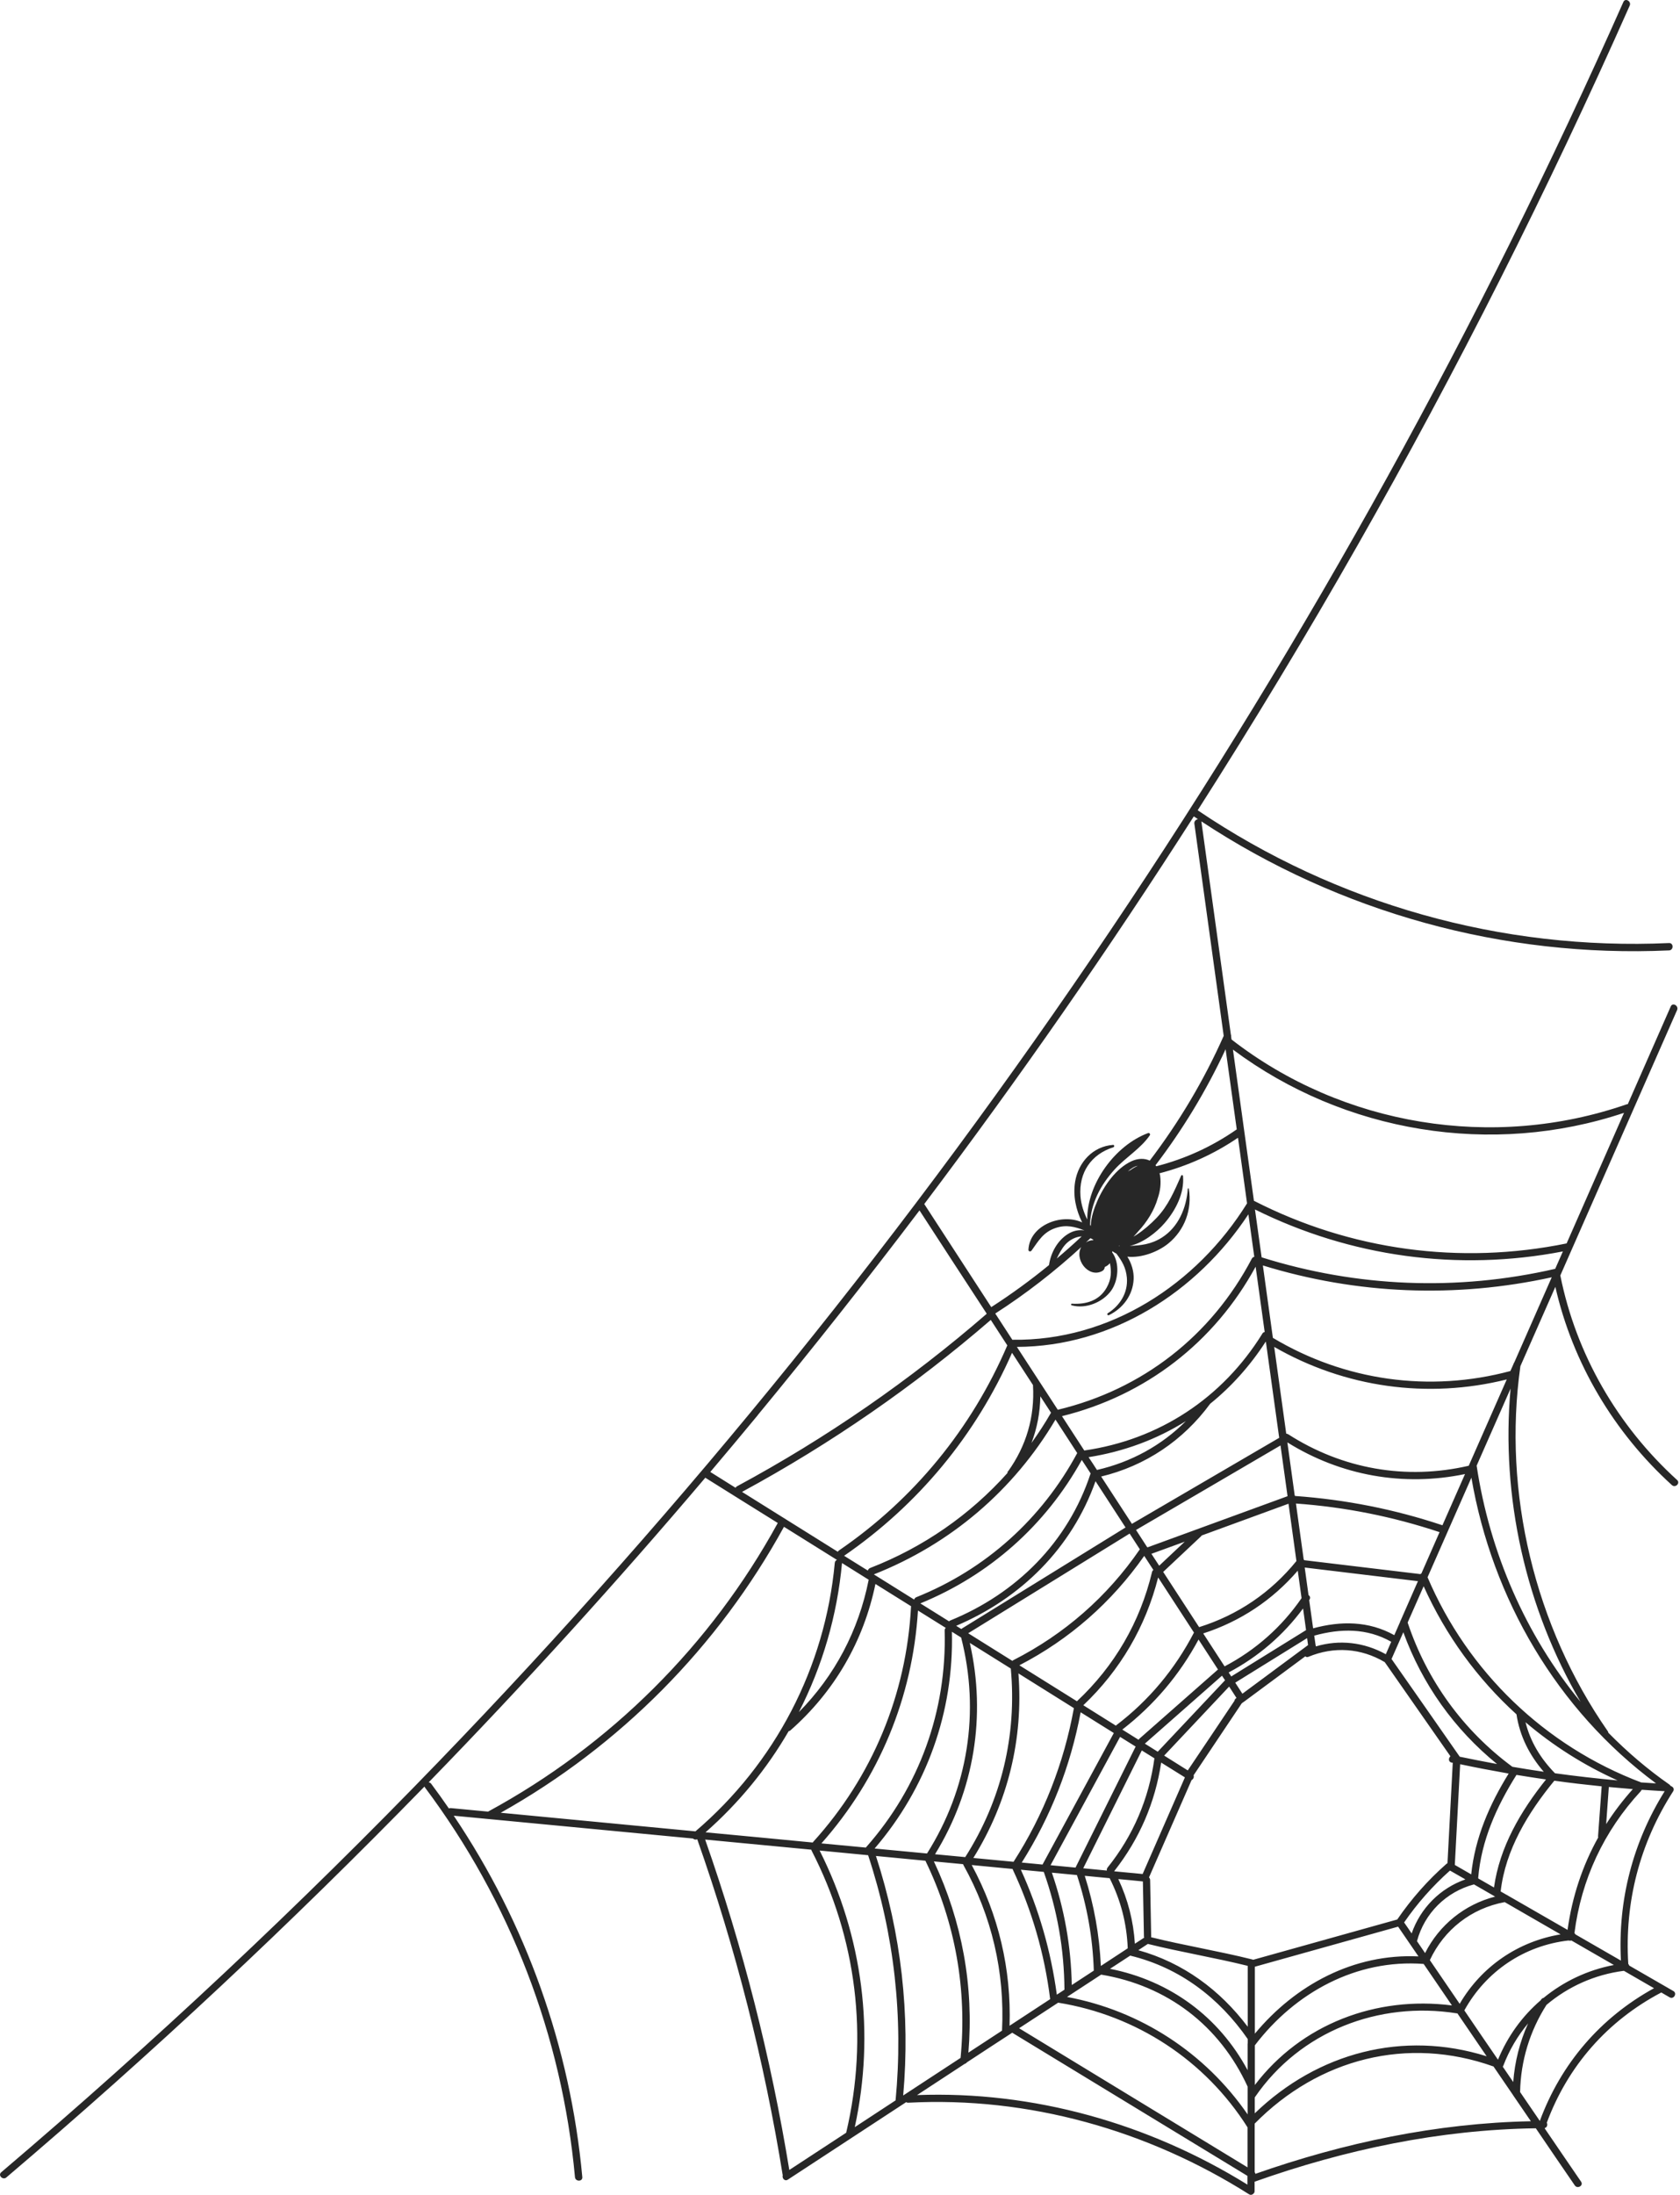 <svg width="311" height="406" viewBox="0 0 311 406" fill="none" xmlns="http://www.w3.org/2000/svg">
<g clip-path="url(#clip0_1_67)">
<path d="M287.927 238.06C291.138 252.175 298.777 264.985 309.504 274.725C310.157 275.307 311.11 274.354 310.457 273.772C299.448 263.768 291.773 250.552 288.845 235.942C296.043 219.586 303.259 203.229 310.457 186.855C310.81 186.061 309.645 185.373 309.292 186.167C306.646 192.202 303.982 198.218 301.336 204.253C301.265 204.253 301.194 204.253 301.106 204.288C276.442 212.828 248.619 208.311 227.978 192.29C227.96 192.113 227.925 191.937 227.907 191.76C227.925 191.619 227.907 191.496 227.854 191.372C226.037 178.245 224.22 165.117 222.403 152.007C222.403 151.972 222.385 151.954 222.385 151.937C247.967 168.805 278.33 177.204 308.975 175.81C309.839 175.775 309.839 174.416 308.975 174.451C277.994 175.863 247.402 167.235 221.714 149.89C231.982 133.816 241.862 117.477 251.301 100.891C269.755 68.478 286.551 35.13 301.688 1.041C302.041 0.247 300.877 -0.441 300.524 0.353C273.937 60.221 242.162 117.742 205.571 172.087C168.698 226.873 127.027 278.43 81.138 325.947C55.451 352.555 28.422 377.875 0.229 401.836C-0.441 402.401 0.529 403.353 1.182 402.789C28.105 379.921 53.933 355.766 78.58 330.482C78.598 330.534 78.615 330.587 78.668 330.658C94.423 351.69 104.038 376.569 106.438 402.736C106.508 403.6 107.867 403.6 107.796 402.736C105.591 378.722 97.405 355.801 83.996 335.881C98.763 337.292 113.53 338.704 128.279 340.098C128.473 340.292 128.791 340.362 129.073 340.239C136.201 360.46 141.476 381.227 144.899 402.401C144.74 402.93 145.269 403.583 145.851 403.195C153.155 398.413 160.459 393.649 167.746 388.867C167.852 388.938 167.957 388.973 168.116 388.973C190.364 387.791 212.452 394.037 231.224 405.912C231.506 406.088 231.788 406.018 231.982 405.841C232.141 405.735 232.247 405.559 232.247 405.312C232.247 404.73 232.247 404.165 232.247 403.583C249.008 397.637 266.509 393.949 284.31 393.702C286.71 397.231 289.109 400.76 291.526 404.271C292.02 404.977 293.185 404.306 292.691 403.583C290.432 400.301 288.192 397.001 285.951 393.719C285.951 393.702 285.969 393.667 285.986 393.649C286.41 393.525 286.533 393.014 286.339 392.678C290.238 382.18 297.542 373.852 307.51 368.594C307.51 368.594 307.51 368.594 307.528 368.576C308.04 368.876 308.569 369.176 309.081 369.476C309.839 369.917 310.527 368.735 309.769 368.311C307.052 366.741 304.317 365.171 301.6 363.6C301.565 363.477 301.512 363.371 301.424 363.3C300.718 351.902 303.541 340.98 309.733 331.364C310.016 330.923 309.698 330.499 309.292 330.393C309.292 330.358 309.257 330.34 309.239 330.323C309.239 330.305 309.204 330.287 309.186 330.27C309.151 330.234 309.116 330.182 309.081 330.146C304.97 327.288 301.194 324.041 297.736 320.53C297.736 320.442 297.683 320.336 297.631 320.248C284.134 300.874 278.153 276.119 281.452 252.722C283.605 247.835 285.757 242.965 287.91 238.077L287.927 238.06ZM287.91 234.725C287.91 234.725 287.874 234.725 287.857 234.725C269.773 238.871 251.248 238.13 233.553 232.59C233.147 229.643 232.741 226.679 232.318 223.732C250.031 232.519 269.896 235.236 289.321 231.496C288.845 232.572 288.368 233.648 287.892 234.725H287.91ZM285.757 327.747C283.816 327.464 281.893 327.164 279.97 326.829C270.884 320.124 264.163 310.878 260.581 300.151C261.569 297.91 262.557 295.669 263.545 293.428C267.638 302.533 273.495 310.561 280.729 317.125C281.346 321.201 283.146 324.694 285.775 327.747H285.757ZM287.874 328.047C285.21 325.312 283.305 322.224 282.405 318.589C287.504 322.93 293.238 326.564 299.448 329.352C295.584 328.999 291.72 328.558 287.874 328.029V328.047ZM302.271 330.958C300.436 333.005 298.777 335.175 297.331 337.433C297.489 335.14 297.666 332.864 297.825 330.57C299.307 330.711 300.771 330.834 302.253 330.958H302.271ZM295.866 339.886C292.938 345.126 291.032 350.879 290.185 357.001C286.498 354.884 282.811 352.749 279.106 350.632C279.053 350.579 278.982 350.543 278.912 350.526C278.541 350.314 278.171 350.102 277.8 349.89C278.682 342.162 282.881 335.316 287.733 329.405C290.644 329.811 293.573 330.146 296.501 330.446C296.272 333.516 296.06 336.587 295.831 339.657C295.831 339.745 295.831 339.833 295.866 339.904V339.886ZM277.306 381.015C275.224 377.981 273.143 374.946 271.078 371.893C275.083 364.659 282.158 359.895 290.362 358.96C290.521 359.013 290.715 359.013 290.891 358.96C293.52 360.477 296.131 361.977 298.76 363.494C293.873 364.43 289.444 366.547 285.739 369.582C285.581 369.617 285.422 369.705 285.298 369.882C285.263 369.935 285.245 369.97 285.21 370.023C281.805 372.952 279.088 376.675 277.306 381.015ZM282.899 374.258C281.346 377.681 280.411 381.368 280.129 385.144C279.476 384.191 278.841 383.256 278.188 382.303C278.224 382.25 278.259 382.215 278.277 382.162C279.388 379.233 280.958 376.587 282.899 374.275V374.258ZM243.08 301.192C242.833 299.462 242.603 297.716 242.356 295.987C242.374 295.969 242.392 295.934 242.409 295.916C242.639 295.563 242.497 295.245 242.233 295.069C242.003 293.375 241.756 291.681 241.527 289.97C248.514 290.817 255.5 291.646 262.487 292.493C261.428 294.91 260.352 297.345 259.293 299.762C259.24 299.833 259.187 299.921 259.187 300.027C258.834 300.839 258.464 301.668 258.111 302.48C253.365 299.833 248.196 299.833 243.115 301.209L243.08 301.192ZM257.547 303.697C257.211 304.474 256.876 305.232 256.541 306.009C252.518 303.785 247.949 303.256 243.591 304.562C243.591 304.474 243.574 304.385 243.538 304.297C243.45 303.715 243.38 303.133 243.291 302.568C248.143 301.227 253.03 301.139 257.564 303.715L257.547 303.697ZM179.884 345.003C182.407 345.25 184.912 345.479 187.435 345.726C191.034 353.402 193.363 361.412 194.404 369.811C191.898 371.452 189.393 373.093 186.888 374.734C187.223 364.271 184.859 354.231 179.884 345.003ZM172.88 344.332C174.679 344.509 176.496 344.685 178.296 344.844C178.296 344.879 178.296 344.915 178.331 344.968C183.606 354.46 186.023 364.8 185.494 375.634C183.412 376.992 181.331 378.351 179.266 379.71C180.29 367.447 178.12 355.484 172.88 344.332ZM208.765 216.71C209.382 216.163 210.053 215.722 210.617 215.669C210.159 215.845 209.718 216.128 209.276 216.445C209.1 216.533 208.924 216.604 208.765 216.71ZM207.283 230.525C207.283 230.525 207.142 230.525 207.071 230.525C207.124 230.508 207.159 230.49 207.212 230.455C207.23 230.472 207.248 230.49 207.283 230.508V230.525ZM202.378 229.343C202.378 229.343 202.378 229.343 202.396 229.361C202.396 229.361 202.396 229.396 202.396 229.414C201.902 229.414 201.425 229.573 201.02 229.837C201.302 229.573 201.584 229.308 201.867 229.043C202.043 229.132 202.219 229.22 202.396 229.343H202.378ZM200.226 230.561C200.226 230.561 200.226 230.561 200.226 230.578C198.761 232.854 201.443 236.454 204.001 235.148C204.336 234.972 204.495 234.69 204.513 234.372C204.883 234.213 205.219 233.984 205.466 233.666C205.766 235.166 205.766 236.613 204.848 238.218C203.49 240.618 201.02 241.324 198.426 241.165C198.25 241.165 198.215 241.412 198.391 241.465C201.002 242.188 204.142 240.918 205.713 238.73C207.036 236.86 207.318 233.613 205.889 231.672C205.889 231.655 205.889 231.637 205.871 231.619C205.889 231.566 205.924 231.514 205.942 231.461C206.171 231.637 206.418 231.778 206.665 231.902C207.671 233.225 208.447 234.495 208.606 236.366C208.835 239.118 207.353 241.5 205.077 242.929C204.848 243.071 205.042 243.388 205.289 243.282C207.9 242.012 209.717 239.577 209.859 236.63C209.929 235.254 209.488 233.719 208.694 232.466C211.376 232.749 214.446 231.531 216.316 229.996C219.315 227.526 220.709 223.715 220.074 219.903C220.056 219.78 219.88 219.815 219.88 219.939C219.633 223.432 218.151 226.997 215.081 228.937C213.07 230.208 211.147 230.384 209.135 230.472C211.605 229.943 214.111 227.967 215.592 226.255C217.621 223.909 219.28 220.733 218.998 217.557C218.998 217.398 218.751 217.292 218.662 217.468C217.392 220.309 216.298 222.991 214.111 225.285C213.017 226.432 211.711 227.561 210.388 228.426C210.194 228.549 210 228.655 209.823 228.761C210.123 228.461 210.406 228.143 210.688 227.808C212.293 226.097 213.687 223.909 214.34 221.597C214.781 220.327 214.957 218.951 214.763 217.504C214.746 217.327 214.693 217.186 214.64 217.045C219.862 215.686 224.714 213.498 229.177 210.464C229.742 214.504 230.306 218.562 230.853 222.603C221.538 237.601 205.413 248.099 187.435 247.835C187.435 247.835 187.417 247.835 187.4 247.835C186.341 246.211 185.3 244.606 184.242 242.982C189.958 239.312 195.303 235.148 200.261 230.596L200.226 230.561ZM195.621 232.819C196.08 231.902 196.538 230.967 197.244 230.19C198.02 229.343 199.132 228.779 200.243 228.708C198.744 230.12 197.209 231.478 195.639 232.802L195.621 232.819ZM226.707 308.267C225.384 306.238 224.061 304.209 222.738 302.162C229.601 299.939 235.546 296.004 240.239 290.552C240.469 292.246 240.716 293.94 240.945 295.634C237.258 300.98 232.441 305.232 226.707 308.249V308.267ZM241.227 297.575C241.404 298.898 241.598 300.221 241.774 301.545C237.152 304.403 232.547 307.261 227.925 310.12C227.766 309.873 227.607 309.626 227.448 309.379C232.918 306.485 237.558 302.497 241.21 297.557L241.227 297.575ZM179.549 303.927C182.072 305.497 184.594 307.085 187.117 308.655C188.264 321.042 185.371 333.04 178.684 343.538C176.814 343.362 174.962 343.186 173.091 343.009C180.343 331.223 182.601 317.389 179.531 303.927H179.549ZM188.529 309.555C191.951 311.69 195.374 313.825 198.797 315.978C196.944 326.176 193.222 335.687 187.629 344.403C185.141 344.174 182.671 343.927 180.184 343.697C186.588 333.393 189.464 321.659 188.529 309.555ZM206.63 319.154C206.63 319.154 206.595 319.189 206.577 319.224C204.566 317.972 202.555 316.719 200.543 315.448C207.371 308.973 212.082 300.927 214.393 291.805C216.598 295.21 218.821 298.616 221.026 302.003C217.516 308.743 212.699 314.549 206.63 319.154ZM221.873 303.291C223.073 305.144 224.273 306.979 225.472 308.832C220.621 313.102 215.769 317.372 210.917 321.642C210.847 321.695 210.811 321.765 210.776 321.836C209.77 321.201 208.765 320.583 207.759 319.948C213.634 315.395 218.362 309.82 221.873 303.291ZM213.158 287.429C215.204 286.688 217.269 285.929 219.315 285.188C217.745 286.67 216.157 288.152 214.587 289.634C214.111 288.911 213.634 288.17 213.158 287.447V287.429ZM213.511 290.429C213.405 290.499 213.299 290.623 213.264 290.799C211.041 300.08 206.312 308.197 199.361 314.707C195.815 312.484 192.251 310.261 188.705 308.055C198.02 303.238 205.801 296.392 211.817 287.817C212.382 288.699 212.946 289.564 213.528 290.446L213.511 290.429ZM200.032 316.736C202.078 318.025 204.142 319.295 206.189 320.583C201.796 328.699 197.385 336.798 192.992 344.915C191.704 344.791 190.417 344.668 189.146 344.544C194.545 335.987 198.179 326.706 200.049 316.736H200.032ZM207.336 321.289C208.306 321.889 209.259 322.489 210.229 323.088C206.524 330.534 202.819 337.998 199.114 345.444C199.114 345.444 199.114 345.462 199.114 345.479C197.562 345.338 196.027 345.179 194.474 345.038C198.761 337.116 203.066 329.211 207.353 321.289H207.336ZM211.376 323.812C212.152 324.288 212.928 324.782 213.705 325.259C212.699 332.74 209.77 339.568 205.042 345.462C204.901 345.638 204.866 345.832 204.901 346.026C203.437 345.885 201.99 345.744 200.526 345.603C204.142 338.333 207.759 331.064 211.376 323.794V323.812ZM211.923 322.559C216.686 318.36 221.45 314.178 226.213 309.979C226.39 310.261 226.584 310.543 226.778 310.826C222.632 315.237 218.468 319.648 214.322 324.041C213.528 323.547 212.717 323.036 211.923 322.542V322.559ZM221.979 300.998C219.756 297.592 217.551 294.187 215.328 290.781C217.657 288.593 220.003 286.388 222.332 284.2C222.385 284.147 222.42 284.094 222.455 284.041C227.819 282.083 233.182 280.124 238.528 278.166C239.022 281.694 239.516 285.241 239.992 288.77C235.264 294.593 229.142 298.757 221.979 300.998ZM212.434 286.247C212.434 286.247 212.364 286.159 212.311 286.123C211.641 285.082 210.97 284.059 210.3 283.018C219.209 277.813 228.136 272.608 237.046 267.385C237.487 270.508 237.91 273.649 238.351 276.772C229.724 279.93 221.079 283.088 212.452 286.229L212.434 286.247ZM211.005 286.6C204.989 295.351 197.068 302.286 187.594 307.103C187.523 307.138 187.453 307.191 187.417 307.244C184.683 305.532 181.966 303.838 179.231 302.127C189.199 295.987 199.167 289.829 209.118 283.688C209.753 284.659 210.388 285.629 211.005 286.6ZM178.084 301.245C178.084 301.245 177.996 301.315 177.961 301.35C177.643 301.156 177.326 300.945 177.008 300.751C189.04 295.634 198.409 286.37 202.802 274.001C204.654 276.86 206.507 279.701 208.359 282.559C198.267 288.788 188.176 295.016 178.084 301.245ZM201.531 269.555C208.094 268.514 214.146 266.256 219.527 262.885C215.028 267.385 209.4 270.473 203.066 271.919C202.555 271.125 202.043 270.331 201.514 269.555H201.531ZM201.884 272.59C197.721 285.259 188.194 294.751 175.932 299.762C175.826 299.798 175.756 299.851 175.685 299.921C173.921 298.81 172.139 297.716 170.375 296.604C183.165 291.364 193.557 282.171 200.261 270.067C200.808 270.896 201.355 271.743 201.902 272.572L201.884 272.59ZM169.634 295.457C169.422 295.545 169.281 295.704 169.228 295.898C166.74 294.346 164.253 292.793 161.765 291.24C175.95 285.647 187.629 275.713 195.392 262.603C196.733 264.668 198.073 266.732 199.414 268.796C192.851 280.971 182.477 290.305 169.634 295.457ZM186.606 272.131C186.517 272.255 186.5 272.378 186.5 272.484C179.584 280.212 170.939 286.229 161.077 290.058C160.847 290.146 160.706 290.34 160.653 290.534C159.189 289.617 157.725 288.699 156.26 287.799C169.986 278.342 180.642 265.497 187.347 250.252C188.635 252.246 189.922 254.222 191.228 256.216C191.228 256.251 191.228 256.269 191.228 256.304C191.563 262.091 189.993 267.455 186.623 272.166L186.606 272.131ZM192.587 258.298C193.239 259.304 193.892 260.309 194.563 261.333C193.451 263.274 192.234 265.126 190.946 266.926C191.987 264.191 192.534 261.297 192.587 258.315V258.298ZM188.246 249.158C205.801 249.087 221.573 239.065 231.1 224.632C231.471 227.261 231.824 229.873 232.194 232.502C232.018 232.519 231.841 232.625 231.735 232.837C224.237 247.111 211.482 257.045 195.815 260.786C193.292 256.904 190.769 253.04 188.246 249.158ZM186.465 248.893C179.849 264.297 169.157 277.336 155.308 286.811C155.202 286.882 155.131 286.97 155.096 287.058C149.186 283.371 143.275 279.665 137.365 275.978C153.843 267.05 169.228 256.41 183.412 244.165C184.436 245.735 185.459 247.323 186.482 248.893H186.465ZM155.872 289.14C157.513 290.164 159.171 291.205 160.812 292.228C158.942 301.633 154.531 309.979 147.88 316.719C152.238 308.214 154.973 298.863 155.872 289.14ZM162.047 293.005C164.253 294.381 166.458 295.757 168.663 297.133C168.663 297.169 168.646 297.186 168.646 297.222C167.799 313.472 161.465 328.682 150.527 340.733C150.491 340.768 150.491 340.804 150.456 340.839C143.84 340.204 137.224 339.568 130.608 338.951C136.765 333.534 141.952 327.217 145.992 320.248C146.098 320.23 146.222 320.177 146.328 320.089C154.479 312.908 159.877 303.591 162.065 292.987L162.047 293.005ZM169.933 297.927C171.645 299.004 173.374 300.08 175.085 301.139C174.944 301.245 174.856 301.421 174.873 301.65C175.279 316.489 170.18 330.587 160.336 341.703C160.318 341.721 160.301 341.756 160.283 341.774C157.548 341.509 154.796 341.245 152.061 340.998C162.735 328.964 168.945 313.984 169.933 297.927ZM176.232 301.862C176.796 302.215 177.361 302.568 177.926 302.921C181.454 316.666 179.196 330.87 171.609 342.868C168.381 342.568 165.152 342.25 161.906 341.95C171.539 330.746 176.585 316.684 176.214 301.862H176.232ZM188.97 345.868C190.381 346.009 191.81 346.132 193.222 346.273C195.727 353.331 196.997 360.583 197.05 368.064C196.574 368.364 196.115 368.682 195.639 368.982C194.545 360.936 192.34 353.243 188.97 345.85V345.868ZM194.704 346.415C196.256 346.556 197.809 346.714 199.361 346.856C201.249 352.608 202.29 358.483 202.484 364.535C201.126 365.418 199.767 366.318 198.409 367.2C198.267 360.071 197.05 353.172 194.721 346.415H194.704ZM200.808 346.997C202.343 347.138 203.878 347.297 205.413 347.438C207.477 351.514 208.588 355.837 208.765 360.407C207.106 361.501 205.448 362.577 203.79 363.671C203.525 357.972 202.537 352.431 200.808 346.997ZM207.001 347.597C208.518 347.738 210.053 347.879 211.57 348.038C211.641 351.426 211.693 354.831 211.764 358.219C211.764 358.307 211.782 358.36 211.817 358.43C211.235 358.801 210.67 359.189 210.088 359.56C209.823 355.378 208.8 351.373 207.018 347.597H207.001ZM211.499 346.662C209.77 346.503 208.024 346.326 206.295 346.167C206.295 346.167 206.295 346.132 206.277 346.115C210.935 340.186 213.828 333.481 214.957 326.053C216.422 326.97 217.886 327.888 219.35 328.788C216.739 334.751 214.128 340.715 211.517 346.679L211.499 346.662ZM215.487 324.782C219.509 320.512 223.514 316.26 227.537 311.99C227.995 312.696 228.436 313.384 228.895 314.09C228.895 314.09 228.877 314.125 228.86 314.125C228.842 314.125 228.824 314.16 228.807 314.16C228.63 314.284 228.542 314.46 228.525 314.619C225.649 318.907 222.773 323.212 219.88 327.5C218.415 326.582 216.951 325.665 215.487 324.747V324.782ZM228.666 311.267C233.094 308.514 237.54 305.762 241.968 303.027C242.021 303.45 242.092 303.891 242.145 304.315C238.087 307.314 234.047 310.314 229.989 313.313C229.548 312.625 229.107 311.955 228.666 311.267ZM259.787 301.95C263.28 311.549 269.226 319.895 277.13 326.317C274.819 325.894 272.508 325.435 270.196 324.959C270.196 324.923 270.196 324.906 270.161 324.871C265.98 318.871 261.798 312.872 257.6 306.891C258.323 305.25 259.046 303.609 259.77 301.968L259.787 301.95ZM270.302 326.353C273.284 326.988 276.283 327.553 279.282 328.082C275.718 333.834 273.054 339.974 272.349 346.732C271.343 346.15 270.32 345.568 269.314 344.985C269.649 338.774 269.967 332.564 270.302 326.37V326.353ZM263.81 361.289C263.298 360.548 262.804 359.824 262.31 359.083C263.704 353.913 267.709 349.961 272.86 348.585C274.166 349.344 275.471 350.085 276.777 350.843C271.149 352.29 266.438 356.066 263.81 361.289ZM278.524 351.849C281.982 353.843 285.44 355.837 288.897 357.831C281.047 359.136 274.272 363.741 270.214 370.676C268.379 367.976 266.527 365.276 264.692 362.595C267.338 356.931 272.384 353.014 278.524 351.867V351.849ZM276.548 349.149C275.595 348.602 274.642 348.055 273.69 347.508C273.672 347.473 273.654 347.438 273.637 347.42C274.219 340.451 277.042 334.187 280.729 328.329C282.546 328.629 284.363 328.911 286.198 329.176C281.505 335.034 277.606 341.668 276.565 349.167L276.548 349.149ZM271.255 347.667C266.597 349.308 262.945 352.978 261.322 357.654C260.863 356.984 260.405 356.295 259.928 355.625C262.363 352.096 265.186 348.902 268.397 346.044C268.397 346.044 268.432 346.044 268.45 346.044C269.385 346.573 270.32 347.12 271.255 347.65V347.667ZM262.592 361.906C250.648 361.342 239.816 367.147 232.3 376.198C232.3 372.07 232.3 367.941 232.3 363.812C241.139 361.342 249.978 358.872 258.817 356.401C260.069 358.236 261.322 360.071 262.575 361.889L262.592 361.906ZM263.545 363.3C265.292 365.859 267.038 368.417 268.785 370.976C254.759 369.176 240.892 374.416 232.3 385.691C232.3 385.691 232.3 385.691 232.3 385.674C232.3 383.239 232.3 380.786 232.3 378.351C239.745 368.576 251.107 362.365 263.545 363.3ZM232.318 387.932C240.663 375.775 255.235 370.146 269.685 372.44C269.72 372.44 269.755 372.44 269.791 372.44C271.59 375.087 273.407 377.734 275.207 380.38C259.752 375.528 243.962 379.674 232.282 390.932C232.282 389.943 232.282 388.973 232.282 387.985C232.282 387.985 232.3 387.967 232.318 387.95V387.932ZM263.104 291.081C263.104 291.081 262.98 291.134 262.945 291.187C255.765 290.323 248.584 289.458 241.421 288.611C241.404 288.541 241.368 288.488 241.333 288.435C240.857 284.994 240.38 281.571 239.904 278.13C249.008 278.783 257.847 280.548 266.491 283.424C265.362 285.982 264.233 288.541 263.122 291.081H263.104ZM239.78 276.754C239.78 276.754 239.71 276.666 239.675 276.63C239.216 273.366 238.775 270.084 238.316 266.82C248.231 272.996 259.805 275.042 271.202 272.678C269.808 275.836 268.414 278.995 267.021 282.153C258.146 279.189 249.096 277.407 239.78 276.736V276.754ZM238.422 265.303C238.316 265.232 238.193 265.215 238.104 265.197C237.363 259.851 236.622 254.504 235.881 249.158C248.99 256.692 264.268 258.827 278.929 255.175C276.583 260.503 274.236 265.814 271.89 271.143C260.281 273.825 248.478 271.761 238.422 265.285V265.303ZM236.834 265.956C227.731 271.267 218.645 276.578 209.541 281.889C207.636 278.977 205.748 276.048 203.843 273.137C212.029 271.161 219.015 266.485 224.026 259.674C227.96 256.498 231.418 252.652 234.294 248.205C234.294 248.223 234.329 248.24 234.347 248.258C235.158 254.151 235.987 260.045 236.799 265.938L236.834 265.956ZM233.676 246.723C226.284 258.633 214.569 266.326 200.72 268.32C199.344 266.203 197.968 264.085 196.591 261.968C212.082 258.139 224.82 248.311 232.441 234.319C233.006 238.342 233.553 242.383 234.117 246.405C233.941 246.423 233.782 246.529 233.659 246.723H233.676ZM300.63 205.876C297.084 213.922 293.538 221.968 290.009 230.014C270.302 234.037 250.031 231.284 232.124 222.127C230.836 212.81 229.548 203.494 228.242 194.16C248.884 209.546 276.16 214.028 300.63 205.858V205.876ZM228.93 208.929C224.361 212.105 219.421 214.363 214.058 215.739C214.005 215.669 213.952 215.616 213.899 215.563C218.962 208.929 223.32 201.747 226.884 194.09C227.572 199.03 228.26 203.988 228.948 208.929H228.93ZM220.991 151.019C221.256 151.196 221.503 151.355 221.767 151.531C221.397 151.584 221.044 151.902 221.097 152.36C222.914 165.452 224.731 178.545 226.531 191.619C222.861 199.877 218.239 207.605 212.84 214.698C211.87 214.24 210.67 214.257 209.471 214.804C206.612 216.11 204.354 219.356 203.137 222.162C202.572 223.45 201.955 225.179 201.919 226.802C201.867 226.714 201.814 226.626 201.778 226.538C201.919 222.603 203.719 219.215 206.365 216.304C208.377 214.098 211.182 212.457 212.858 210.005C212.999 209.811 212.77 209.511 212.54 209.599C206.436 211.858 201.231 218.968 201.267 225.585C200.614 224.244 200.138 222.832 200.014 221.262C199.697 216.922 201.972 213.534 206.101 212.228C206.33 212.158 206.312 211.769 206.048 211.787C202.325 212.052 199.626 214.981 199.026 218.598C198.603 221.191 199.167 223.803 200.332 226.132C196.521 224.367 190.593 226.644 190.381 231.196C190.381 231.531 190.787 231.566 190.946 231.355C192.269 229.52 193.116 227.932 195.427 227.155C197.385 226.502 199.044 226.926 200.755 227.614C199.749 227.438 198.656 227.667 197.703 228.267C195.745 229.484 194.51 231.761 194.192 234.019C190.787 236.807 187.223 239.401 183.501 241.8C179.372 235.448 175.226 229.096 171.098 222.727C188.652 199.471 205.307 175.545 221.009 151.002L220.991 151.019ZM140.259 261.791C150.509 249.37 160.495 236.736 170.216 223.909C174.344 230.261 178.472 236.613 182.618 242.947C182.618 242.982 182.636 243 182.654 243.035C168.434 255.351 152.979 266.026 136.413 274.954C136.289 275.025 136.218 275.113 136.166 275.219C134.613 274.249 133.043 273.26 131.49 272.29C134.437 268.796 137.383 265.303 140.276 261.791H140.259ZM90.348 335.122C88.037 334.91 85.743 334.681 83.432 334.469C83.291 334.469 83.185 334.487 83.097 334.54C82.038 333.005 80.962 331.487 79.833 329.987C79.709 329.811 79.533 329.723 79.356 329.705C97.052 311.514 114.148 292.722 130.573 273.349C130.573 273.349 130.573 273.366 130.608 273.384C135.072 276.172 139.518 278.96 143.981 281.73C131.596 304.332 113.036 322.806 90.383 335.104C90.383 335.104 90.383 335.104 90.365 335.122H90.348ZM128.738 338.774C116.723 337.628 104.709 336.481 92.694 335.334C114.783 322.947 132.937 304.65 145.128 282.436C148.392 284.482 151.673 286.529 154.937 288.558C154.726 288.646 154.549 288.841 154.531 289.123C152.75 308.461 143.487 326.194 128.738 338.774ZM156.631 394.531C153.12 396.825 149.627 399.119 146.116 401.412C142.711 380.61 137.524 360.195 130.538 340.292C137.083 340.909 143.628 341.545 150.191 342.162C150.191 342.215 150.209 342.268 150.244 342.339C158.572 358.483 160.83 376.816 156.649 394.496C156.649 394.496 156.649 394.496 156.649 394.513L156.631 394.531ZM165.77 388.55L158.236 393.49C162.012 376.128 159.736 358.219 151.726 342.321C154.726 342.603 157.707 342.886 160.706 343.186C165.558 357.883 167.252 373.164 165.787 388.567L165.77 388.55ZM167.199 387.614C168.522 372.581 166.828 357.689 162.153 343.327C165.205 343.627 168.275 343.909 171.327 344.209C171.327 344.209 171.327 344.227 171.327 344.244C176.867 355.678 179.037 368.047 177.82 380.68C174.274 382.992 170.727 385.321 167.199 387.632V387.614ZM230.906 404.112C212.629 392.802 191.281 386.75 169.757 387.561C172.703 385.638 175.65 383.715 178.596 381.774C178.755 381.739 178.878 381.651 178.984 381.509C181.789 379.674 184.577 377.839 187.382 376.022C201.902 384.844 216.404 393.684 230.924 402.506C230.924 403.036 230.924 403.583 230.924 404.112H230.906ZM230.924 400.918C216.827 392.343 202.731 383.768 188.652 375.193C191.069 373.622 193.469 372.034 195.886 370.464C210.353 372.793 223.091 381.121 230.942 393.525C230.942 395.996 230.942 398.448 230.942 400.918H230.924ZM230.942 391.108C223.091 379.745 211.111 371.928 197.526 369.405C199.626 368.029 201.743 366.653 203.843 365.276C216.086 367.306 225.772 374.699 230.959 385.991C230.959 387.703 230.959 389.414 230.959 391.126L230.942 391.108ZM230.959 377.998C230.959 377.998 230.959 378.157 230.959 378.228C230.959 379.798 230.959 381.386 230.959 382.956C225.631 373.058 216.598 366.406 205.483 364.2C206.736 363.389 207.989 362.559 209.241 361.748C209.259 361.748 209.276 361.765 209.312 361.783C218.398 364.006 225.684 369.564 230.977 377.187C230.977 377.469 230.977 377.734 230.977 378.016L230.959 377.998ZM230.959 374.893C225.808 368.082 219.015 363.071 210.723 360.759C211.305 360.371 211.905 359.983 212.487 359.595C218.609 361.112 224.837 362.136 230.977 363.653C230.977 367.394 230.977 371.152 230.977 374.893H230.959ZM231.947 362.524C231.947 362.524 231.877 362.471 231.824 362.471C225.613 360.918 219.297 359.895 213.087 358.36C213.087 358.307 213.105 358.272 213.105 358.236C213.034 354.76 212.981 351.267 212.911 347.791C212.911 347.579 212.823 347.42 212.699 347.297C215.328 341.298 217.957 335.281 220.585 329.282C220.903 329.141 221.079 328.735 220.956 328.399C223.92 323.971 226.901 319.542 229.865 315.096C229.954 315.025 230.059 314.954 230.148 314.884C230.201 314.849 230.253 314.813 230.306 314.778C234.082 311.99 237.857 309.202 241.633 306.397C241.774 306.52 241.968 306.591 242.215 306.485C246.926 304.526 251.954 304.862 256.347 307.473C260.405 313.278 264.445 319.083 268.503 324.888C268.114 325.206 268.097 325.929 268.714 326.053C268.803 326.07 268.891 326.088 268.961 326.106C268.961 326.141 268.926 326.176 268.926 326.212C268.608 332.37 268.273 338.51 267.956 344.668C267.903 344.703 267.832 344.721 267.779 344.774C264.304 347.826 261.269 351.267 258.658 355.078C249.749 357.566 240.857 360.054 231.947 362.542V362.524ZM232.388 402.118C232.388 402.012 232.335 401.906 232.265 401.818C232.265 398.819 232.265 395.819 232.265 392.837C244.121 380.804 260.546 376.587 276.477 382.268C277.659 384.015 278.859 385.762 280.059 387.509C280.059 387.509 280.059 387.526 280.076 387.544C281.188 389.167 282.282 390.773 283.393 392.396C265.944 392.749 248.814 396.366 232.371 402.136L232.388 402.118ZM306.205 367.782C296.272 373.234 288.968 381.739 285.051 392.343C283.834 390.561 282.617 388.779 281.399 386.997C281.505 381.245 283.199 375.704 286.286 370.87C290.274 367.5 295.214 365.259 300.612 364.571C302.482 365.647 304.335 366.723 306.205 367.8V367.782ZM300.065 362.683C297.26 361.077 294.473 359.454 291.667 357.848C291.614 357.76 291.544 357.672 291.456 357.619C292.726 347.65 296.907 338.721 303.753 331.328C303.805 331.258 303.841 331.187 303.876 331.117C303.929 331.117 303.964 331.099 304 331.081C305.393 331.187 306.769 331.258 308.163 331.346C302.253 340.821 299.483 351.549 300.065 362.683ZM306.54 329.899C305.623 329.846 304.723 329.793 303.805 329.723C286.004 322.983 271.731 309.273 264.268 291.77C266.968 285.629 269.667 279.489 272.384 273.349C276.23 295.74 288.245 316.313 306.54 329.882V329.899ZM292.62 314.849C282.405 302.427 275.771 287.182 273.354 271.125C275.454 266.379 277.536 261.615 279.635 256.869C277.818 276.878 282.44 297.522 292.62 314.866V314.849ZM280.288 252.052C280.288 252.052 280.2 252.211 280.182 252.316C279.988 252.757 279.794 253.181 279.6 253.622C264.621 257.627 248.955 255.439 235.634 247.482C235.017 243.018 234.399 238.554 233.782 234.09C251.213 239.454 269.455 240.177 287.257 236.278C284.946 241.536 282.617 246.811 280.306 252.069L280.288 252.052Z" fill="#272727"/>
</g>
<defs>
<clipPath id="clip0_1_67">
<rect width="310.669" height="406" fill="white"/>
</clipPath>
</defs>
</svg>
